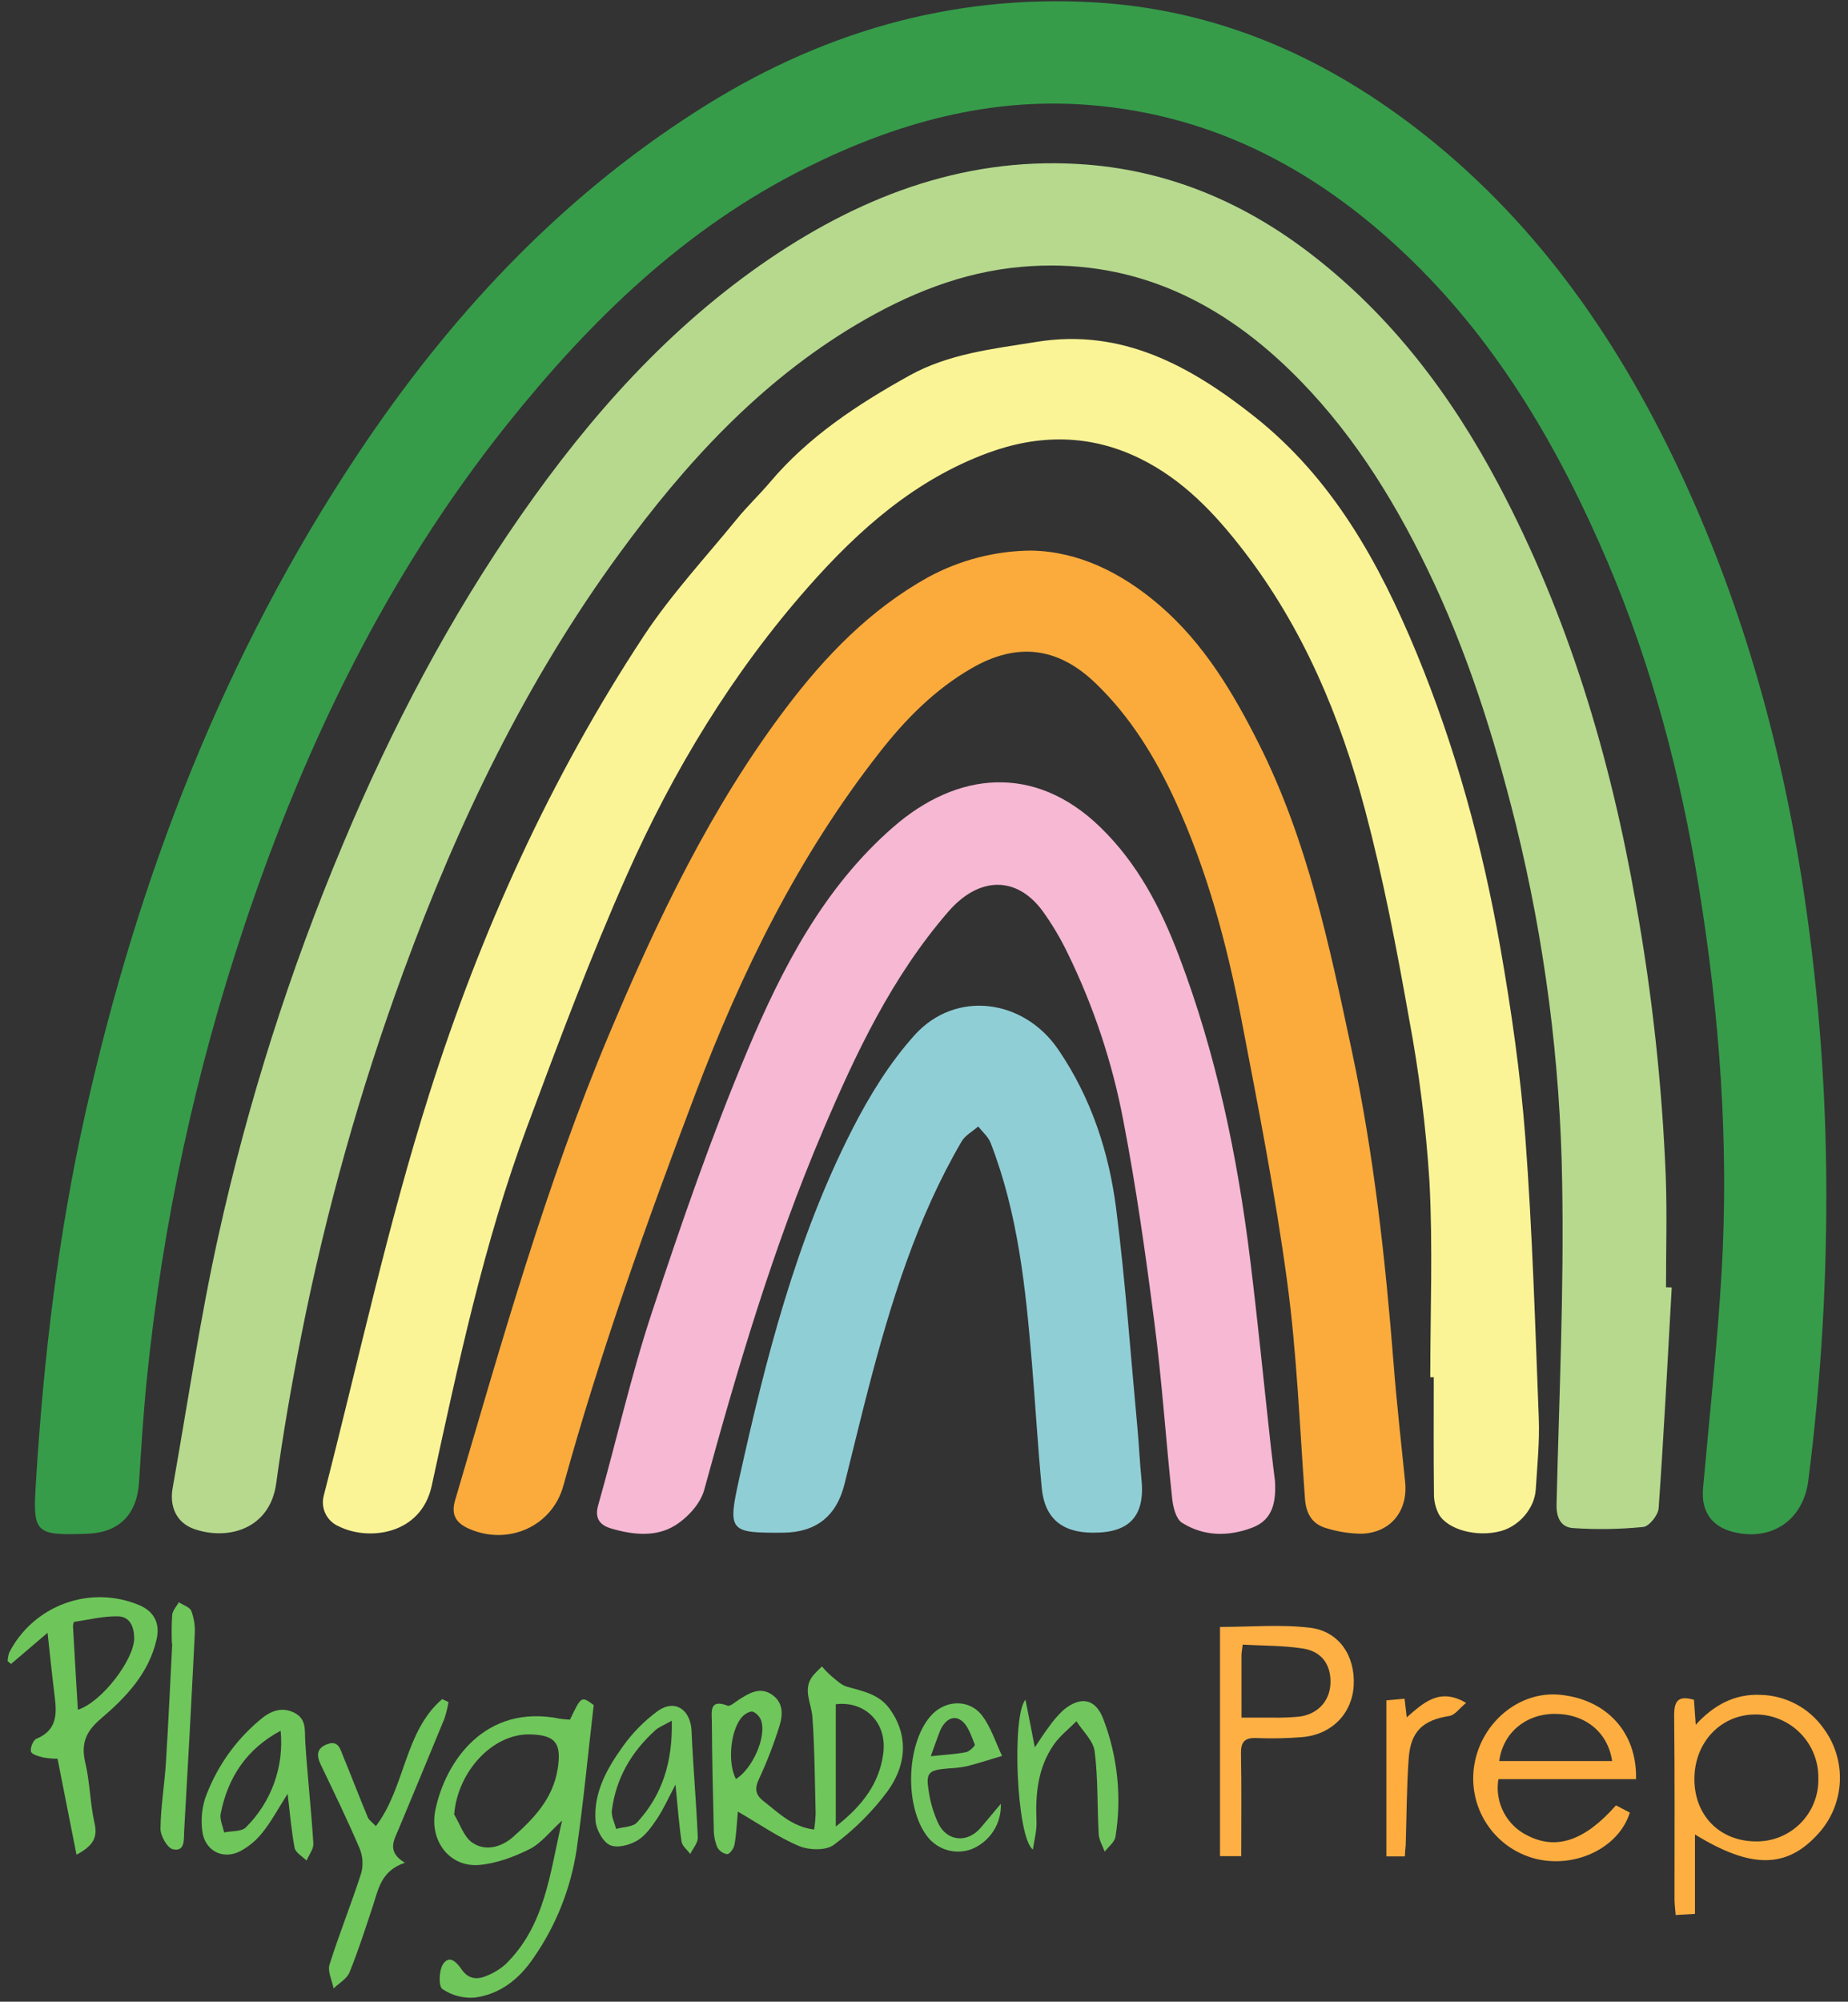 <svg width="121" height="131" viewBox="0 0 121 131" fill="none" xmlns="http://www.w3.org/2000/svg">
<rect x="0" y="0" width="121" height="131" fill="#333333" stroke="none"/>
<g clip-path="url(#clip0_377_98)">
<path d="M37.32 112.542C38.062 110.99 38.062 110.99 38.873 111.585C38.498 114.819 38.203 117.939 37.756 121.038C37.372 123.588 36.407 126.014 34.936 128.13C33.997 129.517 32.746 130.51 31.088 130.729C30.337 130.79 29.588 130.593 28.965 130.17C28.706 129.993 28.741 128.947 29.007 128.542C29.432 127.902 29.919 128.439 30.216 128.875C30.663 129.526 31.237 129.582 31.872 129.3C32.321 129.125 32.735 128.872 33.097 128.553C35.716 125.999 36.002 122.555 36.804 119.146C36.004 119.871 35.436 120.631 34.679 121.012C33.649 121.526 32.489 121.96 31.354 122.052C29.416 122.204 28.093 120.444 28.509 118.442C29.162 115.297 31.745 111.466 36.69 112.484C36.902 112.517 37.121 112.522 37.32 112.542ZM29.738 118.748C30.12 119.374 30.364 120.2 30.916 120.584C31.787 121.191 32.842 120.88 33.597 120.215C34.951 119.012 36.198 117.724 36.513 115.774C36.779 114.11 36.399 113.537 34.681 113.506C32.248 113.461 29.962 115.937 29.738 118.748Z" fill="#6FC65B"/>
<path d="M48.312 118.56C48.241 119.356 48.214 120.054 48.089 120.734C48.046 120.973 47.783 121.338 47.611 121.345C47.473 121.323 47.342 121.269 47.229 121.187C47.115 121.106 47.023 120.999 46.958 120.875C46.807 120.5 46.732 120.099 46.735 119.694C46.674 117.355 46.625 115.015 46.609 112.676C46.609 112.059 46.413 111.151 47.638 111.627C47.807 111.692 48.133 111.39 48.375 111.236C49.045 110.809 49.749 110.37 50.531 110.894C51.313 111.417 51.267 112.249 51.019 113.009C50.654 114.173 50.213 115.312 49.698 116.418C49.392 117.053 49.474 117.471 49.975 117.858C50.954 118.618 51.843 119.547 53.307 119.734C53.359 119.395 53.391 119.053 53.405 118.71C53.351 116.594 53.343 114.474 53.193 112.363C53.128 111.448 52.522 110.551 53.233 109.657C53.417 109.447 53.613 109.248 53.819 109.06C53.993 109.269 54.182 109.465 54.384 109.648C54.728 109.921 55.065 110.276 55.465 110.388C56.502 110.683 57.546 110.862 58.254 111.835C59.371 113.378 59.494 115.297 58.116 117.225C57.121 118.56 55.936 119.742 54.598 120.732C54.093 121.119 52.976 121.09 52.319 120.812C50.965 120.247 49.751 119.388 48.312 118.56ZM54.724 111.533V119.535C56.527 118.131 57.595 116.646 57.836 114.727C58.091 112.698 56.598 111.301 54.724 111.533ZM48.187 116.429C49.262 115.758 50.181 113.716 49.847 112.627C49.803 112.494 49.732 112.373 49.639 112.268C49.546 112.164 49.433 112.08 49.307 112.021C49.141 111.96 48.817 112.141 48.65 112.302C47.841 113.076 47.604 115.34 48.187 116.429Z" fill="#6FC65B"/>
<path d="M110.98 120.054V125.252L109.716 125.326C109.687 124.939 109.64 124.619 109.64 124.299C109.64 120.287 109.66 116.272 109.617 112.258C109.617 111.296 109.894 110.952 110.913 111.24C110.945 111.701 110.98 112.168 111.03 112.875C112.232 111.556 113.617 110.842 115.275 110.92C116.078 110.937 116.865 111.14 117.576 111.514C118.286 111.887 118.9 112.42 119.369 113.072C120.14 114.088 120.527 115.343 120.464 116.617C120.401 117.891 119.892 119.101 119.025 120.036C116.978 122.286 114.656 122.315 110.98 120.054ZM119.059 116.386C119.068 115.846 118.971 115.309 118.773 114.807C118.575 114.304 118.28 113.845 117.905 113.456C117.53 113.068 117.082 112.757 116.586 112.542C116.091 112.326 115.558 112.211 115.018 112.202C112.715 112.162 110.942 113.991 110.942 116.433C110.942 118.826 112.621 120.515 114.996 120.508C115.536 120.514 116.071 120.411 116.57 120.205C117.069 119.999 117.522 119.695 117.901 119.31C118.28 118.925 118.578 118.468 118.777 117.966C118.976 117.464 119.072 116.926 119.059 116.386Z" fill="#FEAF41"/>
<path d="M3.115 106.857L0.723 108.896L0.5 108.713C0.508 108.518 0.545 108.325 0.609 108.14C1.377 106.651 2.677 105.505 4.25 104.931C5.824 104.357 7.555 104.396 9.101 105.041C10.075 105.443 10.493 106.224 10.254 107.277C9.751 109.514 8.243 111.079 6.607 112.477C5.624 113.309 5.287 114.103 5.584 115.355C5.89 116.65 5.897 118.017 6.189 119.316C6.413 120.269 6.08 120.803 5.01 121.38C4.587 119.242 4.185 117.212 3.767 115.098C3.452 115.097 3.137 115.069 2.826 115.015C2.531 114.942 2.075 114.816 2.028 114.631C1.968 114.387 2.167 113.888 2.382 113.796C3.899 113.157 3.693 111.929 3.541 110.69C3.389 109.451 3.271 108.279 3.115 106.857ZM5.097 111.895C6.692 111.381 8.779 108.594 8.786 107.228C8.786 106.476 8.513 105.794 7.725 105.779C6.775 105.758 5.816 106.002 4.866 106.139C4.82 106.139 4.773 106.338 4.779 106.443C4.878 108.239 4.987 110.035 5.097 111.895Z" fill="#6EC65A"/>
<path d="M81.271 121.475H79.881V106.474C81.872 106.474 83.841 106.296 85.763 106.524C87.684 106.752 88.737 108.371 88.636 110.297C88.538 112.137 87.204 113.515 85.273 113.683C84.274 113.765 83.271 113.786 82.27 113.745C81.488 113.714 81.242 113.998 81.255 114.772C81.298 116.959 81.271 119.146 81.271 121.475ZM81.289 112.408C82.06 112.408 82.681 112.408 83.3 112.408C83.892 112.42 84.485 112.398 85.074 112.343C86.272 112.189 87.054 111.337 87.112 110.207C87.173 109.006 86.585 108.094 85.345 107.892C84.053 107.684 82.723 107.709 81.365 107.631C81.325 107.993 81.287 108.172 81.287 108.349C81.287 109.639 81.289 110.934 81.289 112.408Z" fill="#FEB045"/>
<path d="M107.121 116.434H98.109C97.986 117.182 98.11 117.95 98.463 118.622C98.817 119.293 99.38 119.83 100.066 120.151C101.935 121.079 103.776 120.453 105.807 118.151L106.715 118.621C106.006 120.911 103.191 122.278 100.587 121.656C99.257 121.329 98.099 120.511 97.348 119.365C96.596 118.219 96.306 116.83 96.536 115.479C97.01 112.696 99.497 110.659 102.122 110.91C105.17 111.202 107.195 113.35 107.121 116.434ZM105.557 115.251C105.275 113.341 103.769 112.144 101.758 112.162C99.87 112.18 98.406 113.421 98.163 115.251H105.557Z" fill="#FEAE40"/>
<path d="M24.61 119.511C26.551 116.961 26.462 113.334 28.949 111.2L29.367 111.388C29.306 111.757 29.216 112.12 29.099 112.475C28.116 114.879 27.112 117.272 26.116 119.67C25.805 120.419 25.291 121.177 26.511 121.906C24.927 122.439 24.77 123.673 24.397 124.787C23.917 126.229 23.454 127.681 22.882 129.085C22.71 129.506 22.198 129.786 21.841 130.13C21.742 129.602 21.436 129.012 21.579 128.564C22.209 126.552 23.012 124.588 23.653 122.577C23.797 122.032 23.754 121.454 23.532 120.936C22.746 119.097 21.87 117.297 21.005 115.494C20.715 114.89 20.721 114.414 21.412 114.152C22.167 113.859 22.283 114.492 22.473 114.946C23.023 116.277 23.537 117.63 24.089 118.952C24.167 119.12 24.37 119.254 24.61 119.511Z" fill="#6FC65B"/>
<path d="M18.831 117.395C18.198 118.388 17.762 119.211 17.191 119.922C16.782 120.444 16.266 120.872 15.678 121.175C14.525 121.729 13.376 121.074 13.24 119.792C13.153 119.096 13.216 118.39 13.423 117.719C14.136 115.716 15.37 113.941 16.998 112.575C17.637 112.021 18.388 111.658 19.246 112.077C20.104 112.495 19.939 113.262 19.988 114.013C20.131 116.225 20.377 118.43 20.518 120.645C20.54 121.002 20.234 121.383 20.071 121.763C19.8 121.49 19.356 121.251 19.291 120.935C19.081 119.842 18.996 118.737 18.831 117.395ZM18.384 113.262C16.163 114.443 14.92 116.31 14.449 118.694C14.373 119.072 14.594 119.508 14.672 119.92C15.157 119.819 15.809 119.884 16.098 119.591C16.924 118.774 17.557 117.782 17.951 116.688C18.345 115.594 18.49 114.426 18.375 113.269L18.384 113.262Z" fill="#6FC65B"/>
<path d="M67.629 121.043C66.549 120.231 66.236 112.242 67.144 111.238C67.367 112.343 67.535 113.224 67.756 114.356C68.111 113.833 68.35 113.446 68.625 113.086C68.916 112.658 69.254 112.263 69.631 111.909C70.77 110.968 71.754 111.167 72.254 112.538C73.183 114.982 73.453 117.628 73.036 120.209C72.976 120.562 72.576 120.857 72.332 121.18C72.196 120.799 71.961 120.426 71.939 120.039C71.836 118.232 71.901 116.409 71.675 114.62C71.588 113.922 70.898 113.3 70.482 112.645C69.984 113.148 69.403 113.596 69.003 114.168C67.957 115.671 67.787 117.398 67.865 119.185C67.894 119.8 67.718 120.424 67.629 121.043Z" fill="#71C75E"/>
<path d="M44.23 116.791C43.769 117.661 43.461 118.357 43.041 118.994C42.674 119.54 42.263 120.139 41.722 120.455C41.182 120.77 40.382 120.967 39.923 120.743C39.465 120.519 39.03 119.725 38.994 119.153C38.858 117.326 39.733 115.762 40.748 114.34C41.386 113.434 42.167 112.637 43.061 111.98C44.192 111.171 45.219 111.882 45.28 113.287C45.38 115.61 45.59 117.93 45.689 120.253C45.702 120.604 45.369 120.971 45.197 121.331C44.998 121.063 44.67 120.815 44.625 120.524C44.453 119.365 44.37 118.193 44.23 116.791ZM43.988 112.609C43.461 112.909 43.141 113.02 42.911 113.231C41.347 114.644 40.335 116.362 40.062 118.48C40.013 118.864 40.241 119.287 40.339 119.692C40.806 119.558 41.434 119.571 41.716 119.265C43.36 117.478 44.049 115.322 43.988 112.609Z" fill="#71C75D"/>
<path d="M65.53 118.048C65.555 118.677 65.386 119.299 65.047 119.829C64.707 120.358 64.213 120.771 63.631 121.009C63.123 121.203 62.568 121.228 62.045 121.083C61.523 120.937 61.06 120.628 60.726 120.2C59.222 118.261 59.32 114.193 60.916 112.325C61.841 111.243 63.454 111.151 64.312 112.285C64.891 113.052 65.188 114.029 65.613 114.913C64.851 115.136 64.096 115.387 63.327 115.584C62.927 115.666 62.521 115.715 62.113 115.731C60.761 115.845 60.603 115.993 60.82 117.297C60.928 117.992 61.132 118.67 61.425 119.31C62.002 120.529 63.36 120.64 64.23 119.596L65.53 118.048ZM60.943 114.935C61.888 114.834 62.581 114.801 63.253 114.669C63.477 114.624 63.861 114.251 63.827 114.17C63.593 113.609 63.392 112.911 62.934 112.589C62.359 112.18 61.816 112.652 61.557 113.26C61.371 113.718 61.211 114.204 60.943 114.935Z" fill="#71C75E"/>
<path d="M11.255 107.568C11.229 106.937 11.235 106.304 11.275 105.674C11.307 105.39 11.559 105.128 11.709 104.857C11.993 105.045 12.426 105.173 12.529 105.432C12.707 105.915 12.784 106.429 12.752 106.942C12.54 111.245 12.308 115.549 12.057 119.855C12.028 120.376 12.129 121.197 11.327 121.025C10.963 120.949 10.505 120.155 10.509 119.683C10.522 118.238 10.773 116.8 10.864 115.356C11.027 112.759 11.144 110.162 11.278 107.564L11.255 107.568Z" fill="#6FC65B"/>
<path d="M91.986 121.492H90.775V111.276L91.966 111.171C92.013 111.567 92.049 111.887 92.107 112.39C93.204 111.437 94.263 110.415 95.995 111.446C95.57 111.79 95.264 112.242 94.898 112.3C93.179 112.569 92.361 113.296 92.236 115.083C92.102 116.97 92.1 118.867 92.04 120.759C92.019 120.974 91.997 121.197 91.986 121.492Z" fill="#FEAD3E"/>
<path d="M119.571 76.627C119.649 83.399 119.258 90.168 118.402 96.885C118.076 99.457 116.051 100.864 113.542 100.274C112.08 99.929 111.374 98.918 111.508 97.409C111.926 92.712 112.445 88.015 112.722 83.299C113.218 74.838 112.594 66.424 111.233 58.064C110.042 50.733 108.165 43.594 105.249 36.753C102.141 29.477 98.226 22.707 92.532 17.132C86.617 11.344 79.689 7.526 71.303 6.871C64.742 6.35 58.641 8.063 52.818 10.964C44.851 14.922 38.65 20.961 33.175 27.811C25.354 37.611 19.978 48.7 16.016 60.531C12.799 70.128 10.656 80.052 9.627 90.122C9.392 92.415 9.251 94.718 9.102 97.02C8.965 99.12 7.797 100.303 5.712 100.374C2.23 100.504 2.136 100.332 2.36 96.883C2.86 88.776 3.823 80.736 5.6 72.807C9.052 57.402 14.657 42.878 23.45 29.683C29.37 20.802 36.503 13.106 45.544 7.318C53.535 2.174 62.234 -0.413 71.763 0.161C79.584 0.638 86.454 3.599 92.628 8.32C100.311 14.202 105.716 21.855 109.821 30.499C113.926 39.143 116.509 48.21 117.991 57.639C118.971 63.923 119.499 70.268 119.571 76.627Z" fill="#369C4A"/>
<path d="M109.459 84.254C109.186 89.071 108.941 93.893 108.601 98.706C108.57 99.153 107.982 99.891 107.595 99.931C106.065 100.084 104.524 100.108 102.99 100.003C102.205 99.951 101.897 99.319 101.917 98.458C102.083 91.437 102.411 84.41 102.284 77.394C102.162 69.485 101.144 61.615 99.249 53.936C97.819 48.188 96.04 42.559 93.452 37.227C91.124 32.423 88.286 27.934 84.42 24.195C79.549 19.478 73.823 16.87 66.912 17.46C62.992 17.796 59.434 19.25 56.08 21.238C49.732 25.011 44.865 30.329 40.556 36.222C34.431 44.596 29.991 53.837 26.427 63.557C23.582 71.295 21.347 79.244 19.741 87.331C19.099 90.567 18.532 93.817 18.083 97.089C17.674 100.052 14.954 100.833 12.733 100.072C11.584 99.679 11.082 98.634 11.303 97.388C12.284 91.876 13.091 86.329 14.302 80.865C16.247 72.085 18.981 63.498 22.471 55.21C25.64 47.644 29.437 40.423 34.134 33.688C38.648 27.216 43.83 21.388 50.4 16.926C56.681 12.677 63.533 10.152 71.247 10.778C76.681 11.225 81.506 13.296 85.823 16.615C91.111 20.679 95.019 25.861 98.114 31.698C102.681 40.311 105.43 49.521 107.11 59.095C108.173 65.012 108.827 70.996 109.068 77.003C109.155 79.412 109.084 81.829 109.084 84.242L109.459 84.254Z" fill="#B6D98E"/>
<path d="M93.649 90.135C93.649 85.862 93.823 81.579 93.595 77.318C93.366 73.733 92.918 70.165 92.255 66.634C91.448 62.076 90.574 57.516 89.39 53.048C87.763 46.904 85.325 41.089 81.403 36.012C79.531 33.588 77.455 31.387 74.637 30.005C71.365 28.401 68.018 28.417 64.699 29.636C59.942 31.385 56.257 34.635 52.945 38.385C47.955 44.035 44.092 50.413 41.05 57.257C38.655 62.642 36.581 68.178 34.525 73.706C31.68 81.337 29.998 89.292 28.268 97.232C27.566 100.47 24.103 100.86 22.17 99.884C21.787 99.719 21.478 99.418 21.301 99.04C21.125 98.662 21.093 98.232 21.211 97.831C23.466 89.071 25.376 80.203 28.107 71.595C31.459 61.025 36.029 50.912 42.158 41.61C43.946 38.904 46.181 36.498 48.241 33.975C48.912 33.143 49.707 32.398 50.4 31.577C52.934 28.574 56.145 26.467 59.533 24.584C62.123 23.143 65.021 22.832 67.866 22.374C73.475 21.466 77.975 23.966 82.143 27.267C87.247 31.313 90.297 36.811 92.735 42.699C95.312 48.93 97.075 55.407 98.239 62.029C98.961 66.147 99.56 70.305 99.875 74.467C100.333 80.566 100.516 86.689 100.753 92.806C100.813 94.356 100.652 95.919 100.556 97.474C100.48 98.71 99.475 99.873 98.268 100.2C96.737 100.614 94.813 100.135 94.208 99.099C93.989 98.674 93.88 98.2 93.89 97.722C93.861 95.192 93.877 92.663 93.877 90.131L93.649 90.135Z" fill="#FAF496"/>
<path d="M67.526 36.032C70.61 36.09 73.43 37.47 75.922 39.611C78.827 42.111 80.742 45.329 82.438 48.704C85.629 55.054 87.057 61.94 88.52 68.808C89.955 75.544 90.704 82.375 91.247 89.232C91.45 91.824 91.741 94.409 92.004 96.997C92.197 98.878 91.052 100.311 89.166 100.372C88.388 100.368 87.614 100.248 86.869 100.018C85.953 99.768 85.528 99.108 85.448 98.124C85.095 93.343 84.914 88.536 84.268 83.795C83.488 78.061 82.369 72.366 81.276 66.679C80.333 61.781 79.041 56.97 76.954 52.417C75.64 49.563 74.018 46.906 71.73 44.71C69.271 42.341 66.59 42.01 63.607 43.739C61.187 45.139 59.262 47.094 57.56 49.281C52.281 56.022 48.55 63.606 45.535 71.568C42.335 80.015 39.296 88.516 36.889 97.225C36.154 99.909 33.262 101.164 30.719 100.052C29.895 99.694 29.511 99.157 29.792 98.207C32.827 87.903 35.725 77.555 39.906 67.634C43.057 60.155 46.541 52.844 51.468 46.329C54.045 42.923 56.974 39.892 60.751 37.786C62.831 36.652 65.158 36.05 67.526 36.032Z" fill="#FAAB3C"/>
<path d="M83.481 96.915C83.553 98.234 83.383 99.455 81.98 99.981C80.427 100.565 78.818 100.556 77.392 99.654C76.999 99.404 76.811 98.639 76.751 98.089C76.335 94.228 76.08 90.348 75.578 86.497C75.012 82.098 74.393 77.699 73.553 73.349C72.835 69.549 71.61 65.863 69.91 62.39C69.444 61.419 68.893 60.492 68.264 59.619C66.534 57.273 64.065 57.382 62.092 59.663C58.409 63.913 56.058 68.882 53.888 73.977C50.635 81.608 48.29 89.527 46.107 97.51C45.864 98.404 45.028 99.312 44.219 99.82C42.947 100.618 41.423 100.446 40.009 100.028C39.338 99.829 38.907 99.415 39.164 98.516C40.36 94.311 41.314 90.017 42.686 85.884C44.596 80.112 46.585 74.346 48.943 68.748C51.22 63.338 53.942 58.08 58.489 54.124C62.672 50.483 67.741 49.968 72.033 54.124C74.505 56.517 76.016 59.453 77.209 62.602C79.64 69.012 81.026 75.672 81.859 82.456C82.357 86.493 82.753 90.54 83.2 94.584C83.287 95.374 83.388 96.143 83.481 96.915Z" fill="#F6B8D3"/>
<path d="M71.562 100.305C69.533 100.305 68.395 99.354 68.21 97.377C67.951 94.647 67.792 91.907 67.564 89.174C67.155 84.289 66.657 79.421 64.865 74.8C64.708 74.395 64.328 74.078 64.051 73.72C63.685 74.042 63.2 74.297 62.965 74.697C60.013 79.747 58.313 85.278 56.851 90.894C56.31 92.976 55.814 95.069 55.287 97.156C54.76 99.243 53.408 100.287 51.278 100.305C47.779 100.33 47.633 100.229 48.389 96.82C50.134 88.948 52.114 81.129 55.808 73.901C56.925 71.707 58.266 69.531 59.906 67.719C62.588 64.767 67.039 65.377 69.291 68.688C71.457 71.861 72.621 75.424 73.09 79.168C73.694 83.943 74.036 88.753 74.483 93.551C74.583 94.62 74.626 95.695 74.735 96.767C74.996 99.189 73.984 100.318 71.562 100.305Z" fill="#90CED6"/>
</g>
<defs>
<clipPath id="clip0_377_98">
<rect width="120" height="130.835" fill="white" transform="translate(0.5 0.083)"/>
</clipPath>
</defs>
</svg>
